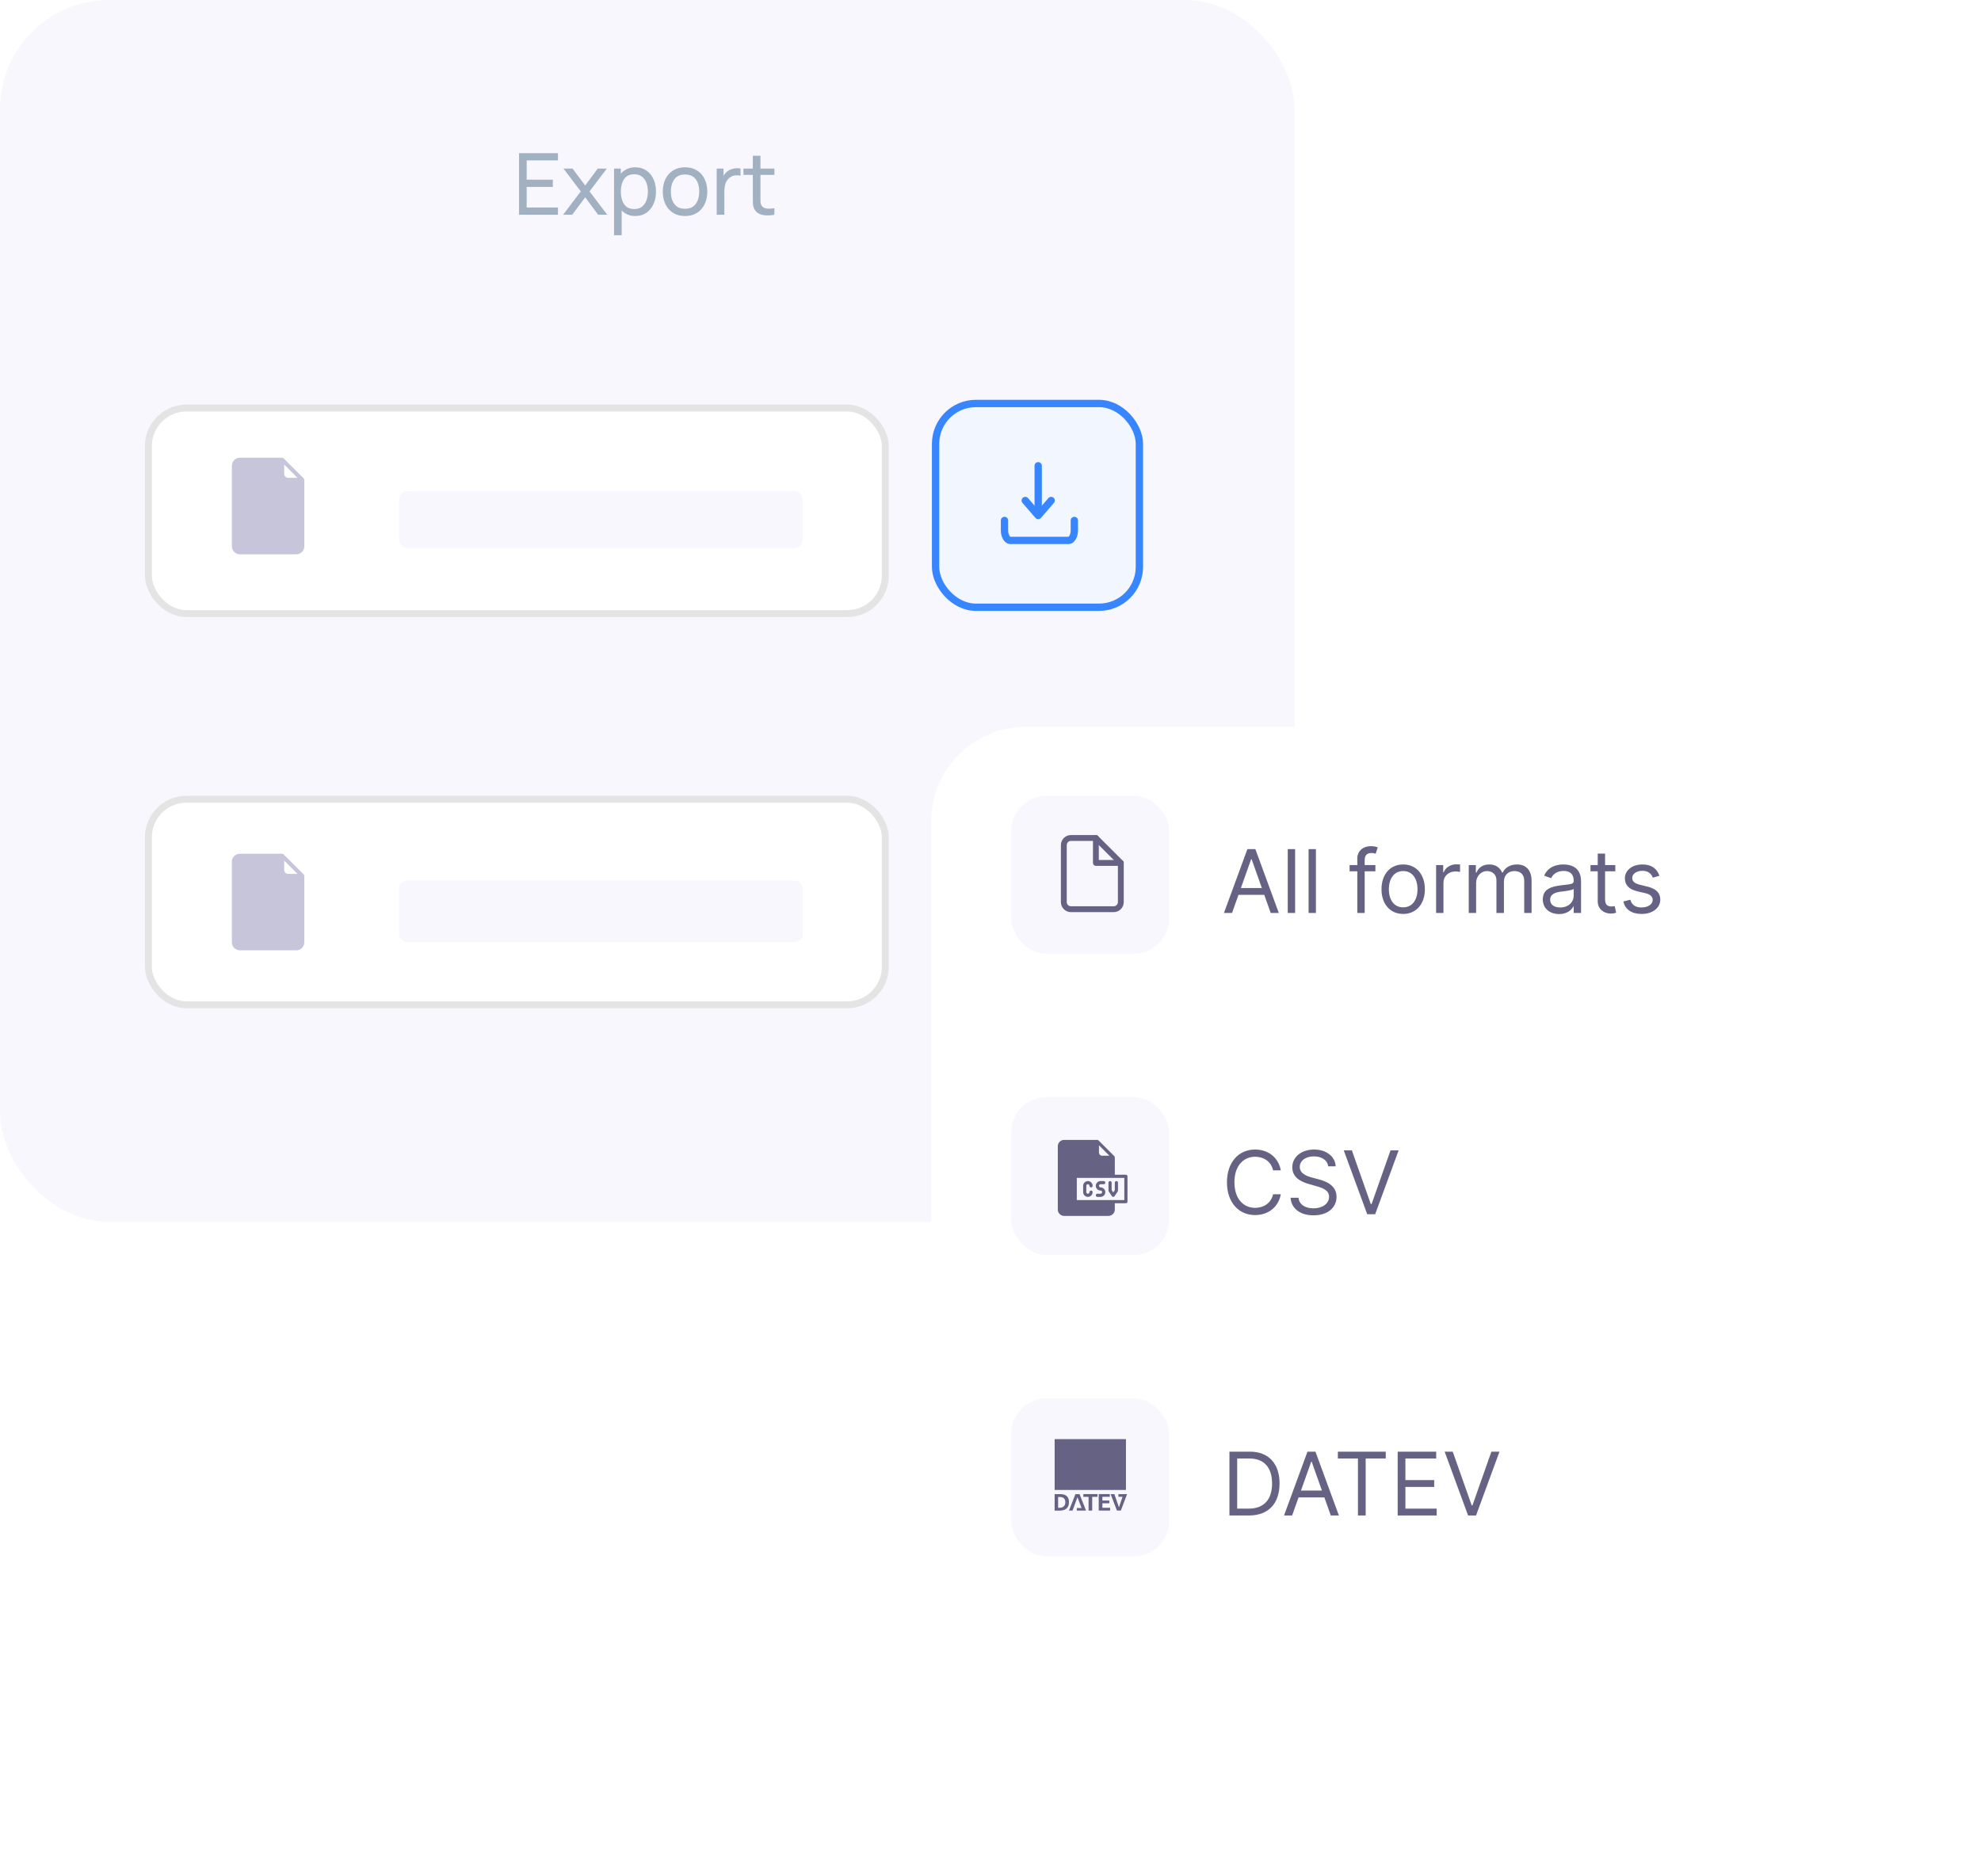 <svg width="417" height="395" viewBox="0 0 417 395" fill="none" xmlns="http://www.w3.org/2000/svg">
<rect width="272.502" height="257.25" rx="23" fill="#F8F7FE"/>
<rect x="31.233" y="85.916" width="155.129" height="43.281" rx="8.019" fill="white"/>
<path d="M63.934 100.731L59.698 96.496C59.622 96.419 59.516 96.371 59.398 96.371H50.501C49.567 96.371 48.807 97.131 48.807 98.066V115.012C48.807 115.947 49.567 116.707 50.501 116.707H62.364C63.298 116.707 64.059 115.947 64.059 115.012V101.031C64.059 100.914 64.011 100.808 63.934 100.731ZM60.669 100.608C60.202 100.608 59.822 100.228 59.822 99.76V97.817L62.612 100.608H60.669Z" fill="#C7C5D9"/>
<rect x="84" y="103.395" width="85" height="12" rx="1.777" fill="#F8F7FE"/>
<rect x="31.233" y="85.916" width="155.129" height="43.281" rx="8.019" stroke="#E4E4E4" stroke-width="1.458"/>
<rect x="31.233" y="168.276" width="155.129" height="43.281" rx="8.019" fill="white"/>
<path d="M63.934 184.11L59.698 179.875C59.622 179.798 59.516 179.75 59.398 179.75H50.501C49.567 179.75 48.807 180.51 48.807 181.445V198.391C48.807 199.326 49.567 200.086 50.501 200.086H62.364C63.298 200.086 64.059 199.326 64.059 198.391V184.41C64.059 184.293 64.011 184.187 63.934 184.11ZM60.669 183.987C60.202 183.987 59.822 183.606 59.822 183.139V181.196L62.612 183.987H60.669Z" fill="#C7C5D9"/>
<rect x="84" y="185.395" width="85" height="13" rx="1.777" fill="#F8F7FE"/>
<rect x="31.233" y="168.276" width="155.129" height="43.281" rx="8.019" stroke="#E4E4E4" stroke-width="1.458"/>
<rect x="196.168" y="168.9" width="44.445" height="44.445" rx="9.265" fill="#F5F9FF"/>
<path d="M211.446 194.305V196.405C211.446 197.753 212.178 198.506 212.577 198.506H225.019C225.419 198.506 226.15 197.753 226.15 196.405V194.305" stroke="#3886FF" stroke-width="1.544" stroke-linecap="round" stroke-linejoin="round"/>
<path d="M215.812 190.105L218.54 193.256L221.268 190.105" stroke="#3886FF" stroke-width="1.544" stroke-linecap="round" stroke-linejoin="round"/>
<path d="M218.54 182.793V192.321" stroke="#3886FF" stroke-width="1.544" stroke-linecap="round" stroke-linejoin="round"/>
<rect x="196.168" y="84.18" width="44.445" height="44.445" rx="9.265" fill="#F2F7FF"/>
<rect x="196.94" y="84.952" width="42.901" height="42.901" rx="8.493" stroke="#3886FF" stroke-width="1.544"/>
<path d="M211.446 109.578V111.679C211.446 113.027 212.178 113.779 212.577 113.779H225.019C225.419 113.779 226.15 113.027 226.15 111.679V109.578" stroke="#3886FF" stroke-width="1.544" stroke-linecap="round" stroke-linejoin="round"/>
<path d="M215.812 105.379L218.54 108.53L221.268 105.379" stroke="#3886FF" stroke-width="1.544" stroke-linecap="round" stroke-linejoin="round"/>
<path d="M218.54 98.066V107.594" stroke="#3886FF" stroke-width="1.544" stroke-linecap="round" stroke-linejoin="round"/>
<g filter="url(#filter0_d)">
<rect x="196" y="145" width="189" height="210" rx="20" fill="white"/>
</g>
<path d="M259.348 192.215L260.699 188.41H266.131L267.483 192.215H269.188L264.255 178.78H262.576L257.642 192.215H259.348ZM261.211 186.967L263.363 180.905H263.468L265.619 186.967H261.211ZM272.619 178.78H271.071V192.215H272.619V178.78ZM277.003 178.78H275.455V192.215H277.003V178.78ZM289.522 182.138H287.265V181.115C287.265 180.118 287.685 179.593 288.708 179.593C289.154 179.593 289.417 179.698 289.574 179.75L290.02 178.412C289.784 178.307 289.312 178.15 288.551 178.15C287.107 178.15 285.717 179.016 285.717 180.748V182.138H284.09V183.45H285.717V192.215H287.265V183.45H289.522V182.138ZM295.37 192.425C298.099 192.425 299.936 190.352 299.936 187.229C299.936 184.08 298.099 182.007 295.37 182.007C292.641 182.007 290.804 184.08 290.804 187.229C290.804 190.352 292.641 192.425 295.37 192.425ZM295.37 191.034C293.297 191.034 292.352 189.25 292.352 187.229C292.352 185.209 293.297 183.398 295.37 183.398C297.443 183.398 298.388 185.209 298.388 187.229C298.388 189.25 297.443 191.034 295.37 191.034ZM302.299 192.215H303.847V185.838C303.847 184.474 304.923 183.477 306.393 183.477C306.806 183.477 307.233 183.555 307.338 183.582V182.007C307.16 181.994 306.754 181.981 306.524 181.981C305.317 181.981 304.267 182.663 303.9 183.66H303.795V182.138H302.299V192.215ZM309.173 192.215H310.721V185.917C310.721 184.441 311.797 183.398 313.004 183.398C314.178 183.398 314.998 184.165 314.998 185.313V192.215H316.573V185.655C316.573 184.356 317.386 183.398 318.803 183.398C319.905 183.398 320.85 183.982 320.85 185.471V192.215H322.398V185.471C322.398 183.103 321.125 182.007 319.328 182.007C317.885 182.007 316.829 182.67 316.31 183.713H316.205C315.707 182.637 314.828 182.007 313.502 182.007C312.19 182.007 311.22 182.637 310.8 183.713H310.668V182.138H309.173V192.215ZM328.194 192.451C329.952 192.451 330.871 191.506 331.186 190.85H331.264V192.215H332.812V185.576C332.812 182.375 330.372 182.007 329.086 182.007C327.564 182.007 325.832 182.532 325.045 184.369L326.515 184.894C326.856 184.159 327.663 183.372 329.139 183.372C330.562 183.372 331.264 184.126 331.264 185.418V185.471C331.264 186.219 330.503 186.153 328.666 186.389C326.797 186.632 324.757 187.045 324.757 189.355C324.757 191.323 326.278 192.451 328.194 192.451ZM328.43 191.06C327.197 191.06 326.305 190.509 326.305 189.433C326.305 188.252 327.381 187.885 328.588 187.728C329.244 187.649 331.002 187.465 331.264 187.15V188.567C331.264 189.827 330.267 191.06 328.43 191.06ZM340.021 182.138H337.869V179.724H336.321V182.138H334.799V183.45H336.321V189.748C336.321 191.506 337.738 192.346 339.05 192.346C339.627 192.346 339.994 192.241 340.204 192.162L339.889 190.772C339.758 190.798 339.548 190.85 339.207 190.85C338.525 190.85 337.869 190.64 337.869 189.328V183.45H340.021V182.138ZM349.306 184.395C348.821 182.965 347.732 182.007 345.738 182.007C343.612 182.007 342.038 183.214 342.038 184.92C342.038 186.311 342.864 187.242 344.714 187.675L346.394 188.069C347.411 188.305 347.889 188.79 347.889 189.486C347.889 190.352 346.971 191.06 345.528 191.06C344.262 191.06 343.468 190.516 343.192 189.433L341.723 189.801C342.084 191.513 343.494 192.425 345.554 192.425C347.896 192.425 349.49 191.146 349.49 189.407C349.49 188.003 348.611 187.118 346.814 186.678L345.318 186.311C344.124 186.015 343.586 185.615 343.586 184.841C343.586 183.975 344.504 183.345 345.738 183.345C347.089 183.345 347.647 184.093 347.916 184.789L349.306 184.395Z" fill="#666284"/>
<rect x="212.856" y="167.57" width="33.233" height="33.233" rx="7.389" fill="#F8F7FE"/>
<path fill-rule="evenodd" clip-rule="evenodd" d="M230.683 176.432H225.434C224.606 176.432 223.935 177.103 223.935 177.931V189.929C223.935 190.758 224.606 191.429 225.434 191.429H234.433C235.261 191.429 235.933 190.758 235.933 189.929V181.681L230.683 176.432Z" stroke="#666284" stroke-width="1.232" stroke-linecap="round" stroke-linejoin="round"/>
<path d="M230.684 176.432V181.681H235.933" stroke="#666284" stroke-width="1.232" stroke-linecap="round" stroke-linejoin="round"/>
<path d="M269.608 246.408C269.11 243.652 266.905 242.026 264.202 242.026C260.765 242.026 258.272 244.676 258.272 248.927C258.272 253.178 260.765 255.828 264.202 255.828C266.905 255.828 269.11 254.201 269.608 251.446H267.981C267.588 253.309 265.987 254.306 264.202 254.306C261.762 254.306 259.846 252.417 259.846 248.927C259.846 245.437 261.762 243.547 264.202 243.547C265.987 243.547 267.588 244.545 267.981 246.408H269.608ZM279.585 245.568H281.159C281.087 243.541 279.217 242.026 276.619 242.026C274.048 242.026 272.027 243.521 272.027 245.778C272.027 247.589 273.339 248.664 275.438 249.268L277.092 249.74C278.509 250.134 279.768 250.633 279.768 251.971C279.768 253.44 278.351 254.411 276.488 254.411C274.887 254.411 273.47 253.703 273.339 252.181H271.66C271.817 254.385 273.602 255.881 276.488 255.881C279.585 255.881 281.343 254.175 281.343 251.997C281.343 249.478 278.955 248.664 277.564 248.297L276.199 247.93C275.202 247.667 273.602 247.142 273.602 245.699C273.602 244.413 274.782 243.469 276.567 243.469C278.194 243.469 279.427 244.243 279.585 245.568ZM284.569 242.209H282.863L287.796 255.645H289.476L294.409 242.209H292.703L288.715 253.519H288.557L284.569 242.209Z" fill="#666284"/>
<rect x="212.856" y="231" width="33.233" height="33.233" rx="7.389" fill="#F8F7FE"/>
<path d="M237 247.333H234.667V243.667C234.667 243.574 234.629 243.491 234.569 243.431L231.236 240.098C231.176 240.038 231.093 240 231 240H224C223.265 240 222.667 240.598 222.667 241.333V254.667C222.667 255.402 223.265 256 224 256H233.334C234.069 256 234.667 255.402 234.667 254.667V253.333H237C237.185 253.333 237.334 253.184 237.334 253V247.667C237.334 247.482 237.185 247.333 237 247.333ZM231.334 241.138L233.529 243.333H232C231.633 243.333 231.334 243.034 231.334 242.667V241.138ZM236.667 252.667H226.667V248H236.667V252.667Z" fill="#666284"/>
<path d="M231.667 251.333H231C230.816 251.333 230.667 251.482 230.667 251.666C230.667 251.85 230.816 251.999 231 251.999H231.667C232.218 251.999 232.667 251.551 232.667 250.999C232.667 250.448 232.218 249.999 231.667 249.999C231.483 249.999 231.334 249.85 231.334 249.666C231.334 249.482 231.483 249.333 231.667 249.333H232.334C232.518 249.333 232.667 249.184 232.667 248.999C232.667 248.815 232.518 248.666 232.334 248.666H231.667C231.116 248.666 230.667 249.115 230.667 249.666C230.667 250.217 231.116 250.666 231.667 250.666C231.851 250.666 232 250.815 232 250.999C232 251.183 231.851 251.333 231.667 251.333Z" fill="#666284"/>
<path d="M229 251.999C229.551 251.999 230 251.551 230 250.999C230 250.815 229.851 250.666 229.667 250.666C229.482 250.666 229.333 250.815 229.333 250.999C229.333 251.183 229.184 251.333 229 251.333C228.816 251.333 228.667 251.183 228.667 250.999V249.666C228.667 249.482 228.816 249.333 229 249.333C229.184 249.333 229.333 249.482 229.333 249.666C229.333 249.85 229.482 249.999 229.667 249.999C229.851 249.999 230 249.85 230 249.666C230 249.115 229.551 248.666 229 248.666C228.449 248.666 228 249.115 228 249.666V250.999C228 251.551 228.449 251.999 229 251.999Z" fill="#666284"/>
<path d="M234.057 251.851C234.118 251.944 234.223 251.999 234.334 251.999C234.445 251.999 234.549 251.944 234.611 251.851L235.278 250.851C235.314 250.796 235.334 250.732 235.334 250.666V248.999C235.334 248.815 235.185 248.666 235.001 248.666C234.816 248.666 234.667 248.815 234.667 248.999V250.565L234.334 251.065L234.001 250.565V248.999C234.001 248.815 233.852 248.666 233.667 248.666C233.483 248.666 233.334 248.815 233.334 248.999V250.666C233.334 250.732 233.354 250.796 233.39 250.851L234.057 251.851Z" fill="#666284"/>
<path d="M262.943 319.074C267.036 319.074 269.346 316.529 269.346 312.33C269.346 308.158 267.036 305.639 263.127 305.639H258.797V319.074H262.943ZM260.424 317.631V307.082H263.022C266.171 307.082 267.771 309.076 267.771 312.33C267.771 315.61 266.171 317.631 262.838 317.631H260.424ZM271.994 319.074L273.346 315.269H278.778L280.129 319.074H281.835L276.901 305.639H275.222L270.289 319.074H271.994ZM273.857 313.826L276.009 307.764H276.114L278.266 313.826H273.857ZM281.623 307.082H285.848V319.074H287.475V307.082H291.7V305.639H281.623V307.082ZM294.211 319.074H302.424V317.631H295.837V313.065H301.899V311.622H295.837V307.082H302.319V305.639H294.211V319.074ZM305.802 305.639H304.097L309.03 319.074H310.709L315.643 305.639H313.937L309.948 316.949H309.791L305.802 305.639Z" fill="#666284"/>
<rect x="212.856" y="294.43" width="33.233" height="33.233" rx="7.389" fill="#F8F7FE"/>
<path fill-rule="evenodd" clip-rule="evenodd" d="M225.016 318.042H225.772L226.802 315.236L227.672 317.509H226.672V318.042H228.612L227.247 314.58H226.384L225.016 318.042ZM228.043 314.577V315.156H229.144V318.042H229.907V315.153H231.018V314.577H228.043ZM231.282 314.57V318.042H233.681V317.456H232.055V316.511H233.51V315.928H232.051V315.146H233.61V314.57H231.282ZM233.791 314.59H234.58L235.537 317.36L236.303 315.136H235.42V314.59H237.247L235.939 318.042H235.116L233.791 314.59Z" fill="#666284"/>
<path fill-rule="evenodd" clip-rule="evenodd" d="M222 303H237.014V313.704H222V303Z" fill="#666284"/>
<path fill-rule="evenodd" clip-rule="evenodd" d="M222.001 314.58H223.108C223.158 314.63 225.032 314.347 225.015 316.267C225.059 318.215 223.008 318.052 223.008 318.052H222.001V314.58ZM222.958 315.179H222.734V317.466H222.918C223.339 317.472 224.293 317.383 224.253 316.241C224.239 315.206 223.379 315.166 222.958 315.179Z" fill="#666284"/>
<path d="M109.26 45.211H117.45V43.69H110.862V39.352H116.37V37.831H110.862V33.772H117.45V32.251H109.26V45.211ZM118.534 45.211H120.451L123.187 41.539L125.905 45.211H127.822L124.096 40.297L127.732 35.491H125.824L123.187 39.055L120.523 35.491H118.615L122.251 40.297L118.534 45.211ZM129.255 49.531H130.866V44.311C131.214 44.677 131.625 44.965 132.099 45.175C132.579 45.379 133.122 45.481 133.728 45.481C134.634 45.481 135.411 45.256 136.059 44.806C136.713 44.35 137.214 43.735 137.562 42.961C137.91 42.187 138.084 41.314 138.084 40.342C138.084 39.37 137.91 38.497 137.562 37.723C137.214 36.949 136.713 36.34 136.059 35.896C135.411 35.446 134.637 35.221 133.737 35.221C133.077 35.221 132.492 35.341 131.982 35.581C131.472 35.821 131.04 36.154 130.686 36.58V35.491H129.255V49.531ZM133.53 44.014C132.552 44.014 131.832 43.669 131.37 42.979C130.914 42.289 130.686 41.41 130.686 40.342C130.686 39.268 130.914 38.392 131.37 37.714C131.832 37.03 132.537 36.688 133.485 36.688C134.145 36.688 134.688 36.85 135.114 37.174C135.546 37.498 135.864 37.936 136.068 38.488C136.278 39.04 136.383 39.658 136.383 40.342C136.383 41.032 136.278 41.656 136.068 42.214C135.858 42.766 135.543 43.204 135.123 43.528C134.703 43.852 134.172 44.014 133.53 44.014ZM144.197 45.481C145.163 45.481 145.994 45.265 146.69 44.833C147.392 44.401 147.932 43.798 148.31 43.024C148.694 42.25 148.886 41.356 148.886 40.342C148.886 39.34 148.697 38.455 148.319 37.687C147.947 36.913 147.41 36.31 146.708 35.878C146.006 35.44 145.169 35.221 144.197 35.221C143.249 35.221 142.424 35.437 141.722 35.869C141.02 36.295 140.477 36.892 140.093 37.66C139.709 38.428 139.517 39.322 139.517 40.342C139.517 41.344 139.703 42.232 140.075 43.006C140.453 43.78 140.993 44.386 141.695 44.824C142.397 45.262 143.231 45.481 144.197 45.481ZM144.197 43.96C143.219 43.96 142.478 43.633 141.974 42.979C141.47 42.319 141.218 41.44 141.218 40.342C141.218 39.28 141.461 38.416 141.947 37.75C142.433 37.078 143.183 36.742 144.197 36.742C145.193 36.742 145.94 37.069 146.438 37.723C146.936 38.377 147.185 39.25 147.185 40.342C147.185 41.41 146.936 42.28 146.438 42.952C145.946 43.624 145.199 43.96 144.197 43.96ZM150.867 45.211H152.478V40.333C152.478 39.757 152.556 39.202 152.712 38.668C152.868 38.134 153.183 37.699 153.657 37.363C153.993 37.117 154.362 36.973 154.764 36.931C155.172 36.889 155.544 36.91 155.88 36.994V35.491C155.448 35.395 154.974 35.395 154.458 35.491C153.942 35.587 153.498 35.785 153.126 36.085C152.802 36.313 152.526 36.628 152.298 37.03V35.491H150.867V45.211ZM163.009 45.211V43.834C162.343 43.936 161.773 43.954 161.299 43.888C160.831 43.822 160.489 43.597 160.273 43.213C160.159 43.009 160.096 42.769 160.084 42.493C160.078 42.211 160.075 41.869 160.075 41.467V36.814H163.009V35.491H160.075V32.791H158.473V35.491H156.502V36.814H158.473V41.539C158.473 42.043 158.479 42.493 158.491 42.889C158.509 43.279 158.614 43.663 158.806 44.041C159.034 44.479 159.367 44.803 159.805 45.013C160.243 45.217 160.741 45.328 161.299 45.346C161.863 45.37 162.433 45.325 163.009 45.211Z" fill="#A1B1C1"/>
<defs>
<filter id="filter0_d" x="164" y="121" width="253" height="274" filterUnits="userSpaceOnUse" color-interpolation-filters="sRGB">
<feFlood flood-opacity="0" result="BackgroundImageFix"/>
<feColorMatrix in="SourceAlpha" type="matrix" values="0 0 0 0 0 0 0 0 0 0 0 0 0 0 0 0 0 0 127 0"/>
<feOffset dy="8"/>
<feGaussianBlur stdDeviation="16"/>
<feColorMatrix type="matrix" values="0 0 0 0 0.435 0 0 0 0 0.729 0 0 0 0 1 0 0 0 0.3 0"/>
<feBlend mode="normal" in2="BackgroundImageFix" result="effect1_dropShadow"/>
<feBlend mode="normal" in="SourceGraphic" in2="effect1_dropShadow" result="shape"/>
</filter>
</defs>
</svg>
